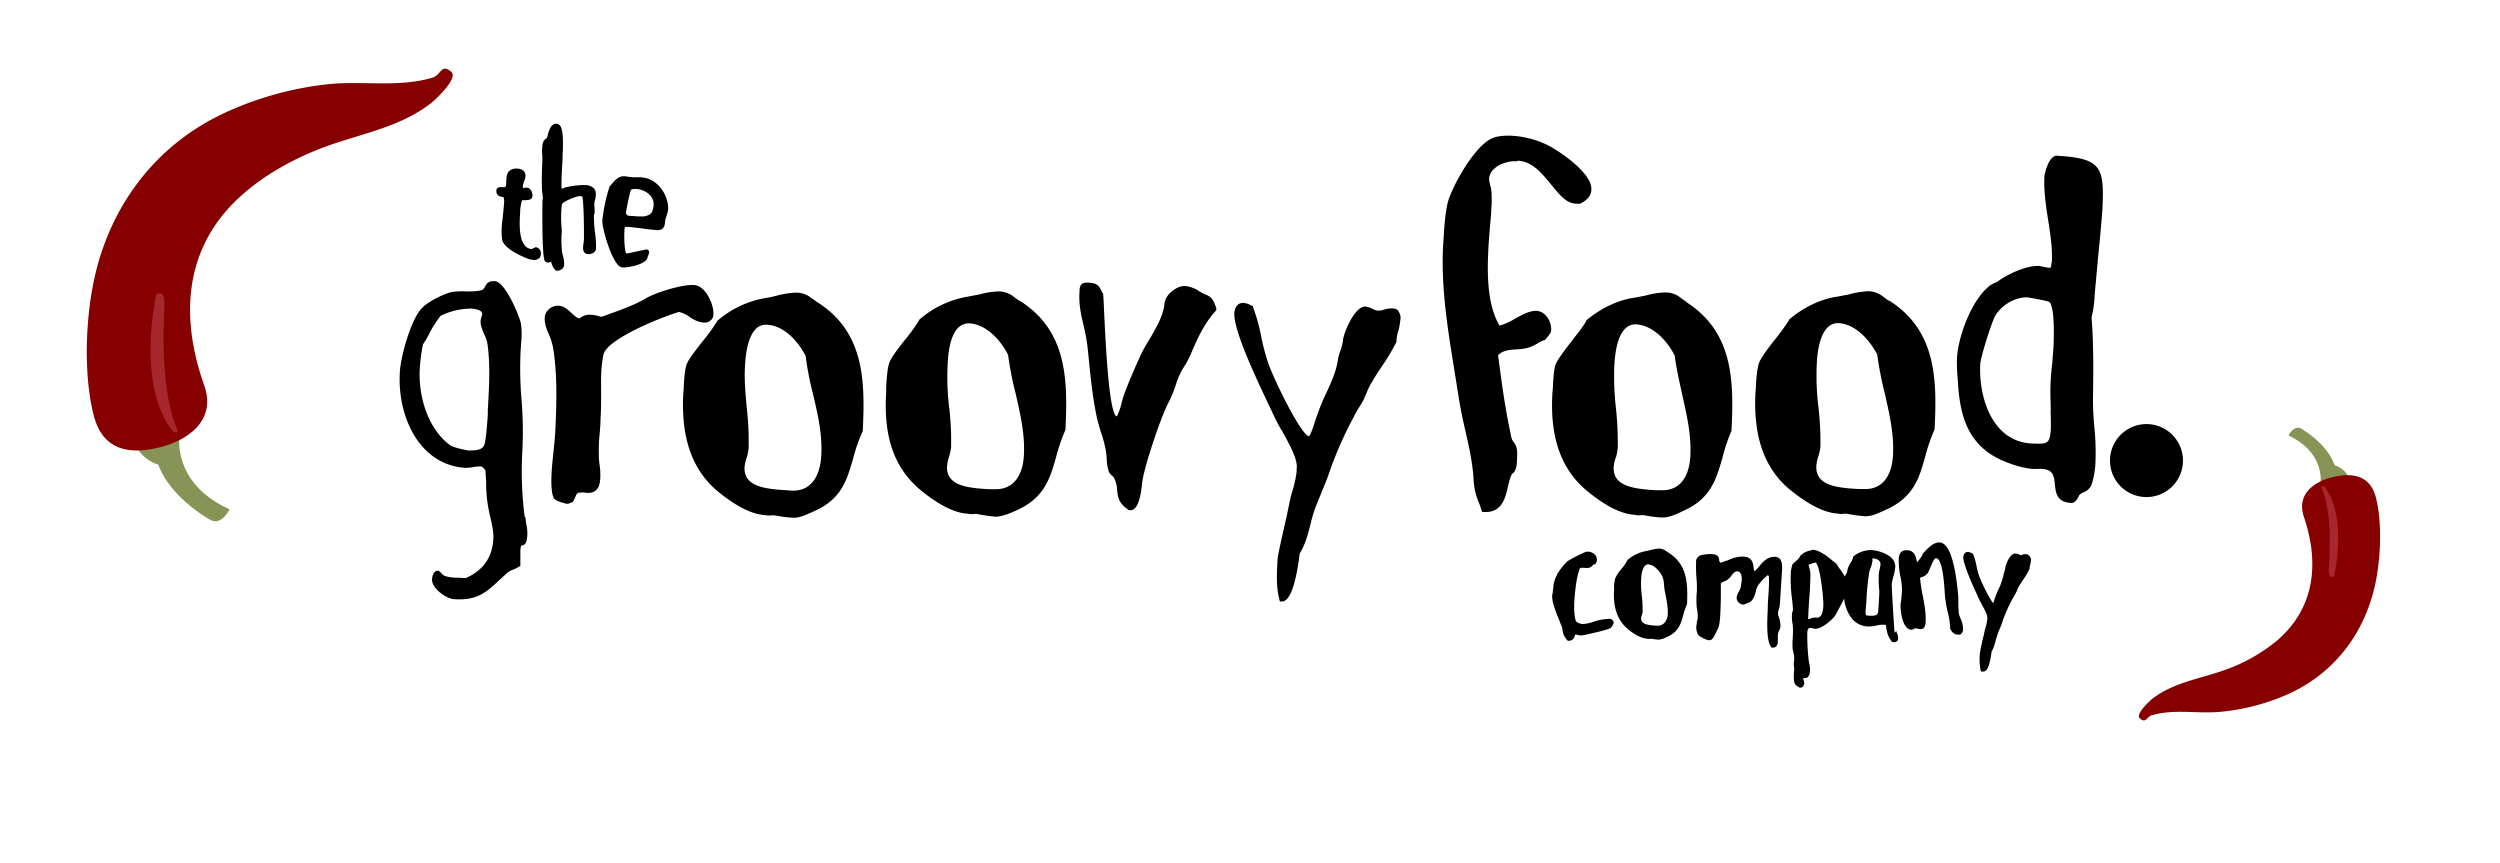 <svg xmlns="http://www.w3.org/2000/svg" width="1219.925" height="421.2" viewBox="0 0 1219.925 421.2"><defs><style>      .a {        fill: #869455;      }      .b {        fill: #870000;      }      .c {        fill: #a7272c;      }    </style></defs><title>logo_5</title><g><path d="M256.025,252.2a175.098,175.098,0,0,1-1.1-32.8,186.101,186.101,0,0,0-.4-23.9,182.203,182.203,0,0,1-.5-24c.1-1.3.2-2.4.2-3.6a38.399,38.399,0,0,0,0-9.9c-.6-3.3-7.5-20.4-12.7-20.8-3.4-.2-4.2,1.4-4.8,2.6a3.5,3.5,0,0,1-1.5,1.7c-2,.7-5,.7-7.9.7a34.599,34.599,0,0,0-6.2.2c-3.8.5-12.1,4.7-15,7.7-5.6,5.4-10.6,23.9-11,31.3-1.4,21.6,9.4,45.5,32,46.9a27.401,27.401,0,0,0,3.5-.3,19.202,19.202,0,0,1,3.9-.4c.7,0,1,.4,1.8,1.2a1.7,1.7,0,0,0,.5.6c.2,2.4.4,4.7.4,7.1a69.321,69.321,0,0,0,.5,7.7,77.597,77.597,0,0,0,1.5,8c.9,4,1.8,8.1,1.5,10.9-.5,9-5.1,15.4-13.5,19l-3.7-.2c-2.6.1-5.9-.4-7.3-1.3h0l-.9-.9c-.8-.9-1.2-1.2-1.7-1.2-2.2,0-2.8,3.1-2.8,4.2-.2,4.4,6.9,9.5,10.9,9.7,11.2.7,15.5-3.4,21.6-9,1.4-1.3,2.8-2.6,4.5-4.1a8.3,8.3,0,0,1,2.5-1.3,17.198,17.198,0,0,0,3.1-1.6l.5-.3V268.5a10.599,10.599,0,0,1,.4-2.3h.1c1.9-.1,2.7-1.5,2.9-5.3a21.6,21.6,0,0,0-.6-5.6c-.1-1-.3-2.2-.4-3.1m-27.2-32.3c-2.2-.3-8-1.6-9.3-2.5-11.5-8.4-15.7-24.8-15-37.3a82.099,82.099,0,0,1,1.6-12.1,49.801,49.801,0,0,0,3.2-5.5,50.5,50.5,0,0,1,5.4-8.4,33.7,33.7,0,0,1,15.2-3.5c2.2.2,5,.8,5.1,2.5l-.3,1.3a8.399,8.399,0,0,0-.5,2.5c-.1,1.6.7,3.8,1.7,6.1a16.9,16.9,0,0,1,1.7,5.2c1.4,10.2.7,21.8.1,32.1v2c-.2,3.1-.8,12.7-1.8,15s-4,2.5-6.9,2.5"></path><path d="M336.425,154.6c2.1,1.4,4.2,2.7,7.3,2.8a4.1,4.1,0,0,0,3-1,3.9,3.9,0,0,0,1.4-3.2c.2-4.5-3.6-13.6-9.3-14.1s-19,3.7-23.5,6.4-10.4,5-16,7l-5.8,2.1-1-.2a14.401,14.401,0,0,0-4.3-.8,6.9,6.9,0,0,0-5,1.5l-.5.3c-1.2-.2-2.5-1.4-3.8-2.6s-3.6-3.5-6.2-3.6a6.5,6.5,0,0,0-5,1.8,5.5,5.5,0,0,0-1.9,4.1c-.2,2.7.9,5.5,2.1,8.3a28.8,28.8,0,0,1,2.1,7.1c2.1,13.5,1.5,28.6.9,40.8-.2,2.9-.5,5.9-.8,8.8s-.7,6.3-.9,9.6-.5,9.6.8,12.9c.5,1.5,2.7,2.2,5.2,2.9l1,.3h1.1l1.8-.7h.3l.2-.4a12.7,12.7,0,0,0,1-1.9c.4-1,.7-1.9,1.4-2.2a7.5,7.5,0,0,1,3.3-.2c1.8.2,3.8.3,5.4-1.1s2-3.2,2.2-6.1a34.301,34.301,0,0,0-.3-6.1,32.201,32.201,0,0,1-.4-4.6,79.302,79.302,0,0,1,.4-11c.2-2.3.4-4.6.4-6.7.3-4.4.3-8.7.3-12.8s-.1-6.9.1-10.3v-.3a55.898,55.898,0,0,1,1.1-8.6c2.1-7.3,26.4-17.4,36.8-20.6a16.7,16.7,0,0,1,5.3,2.5"></path><path d="M398.725,147.4l-2.7-1.9a12.2,12.2,0,0,0-7-2.7,40.509,40.509,0,0,0-10.1,1.5,47.698,47.698,0,0,1-5.2,1.1,48.2,48.2,0,0,0-23.5,11l-.3.2v.2a89.697,89.697,0,0,1-7.2,9.9c-3.5,4.5-6.8,8.7-7.7,11.2s-1.3,8.1-1.4,11.9l-.2,2.2c-1.2,22.2,4.6,38,17.6,48.4,8.7,7,16.3,10.7,22.7,11h-.2a11.798,11.798,0,0,0,3.8,0l2.5.4a49.696,49.696,0,0,0,6.7.8c3.3.3,6.3-1.2,9.1-2.4l1.5-.7c13.7-5.9,16.2-15.6,19.2-25.8a78.397,78.397,0,0,1,4.7-13.4v-.5c1.2-24.6.5-47.9-22.1-62.3m-34.6,76.1a24.5,24.5,0,0,0,1-5.2v-1.2a141.601,141.601,0,0,0-.9-18c-.6-6.6-1.3-13.5-.9-20.4.2-3.6.8-14.2,5.6-18.6a6.8,6.8,0,0,1,5.4-1.7c8.4.5,15.2,8.5,18.6,15.2a153.596,153.596,0,0,0,3.7,19c2.3,9.7,4.6,19.8,3.9,30.1s-5.5,17.1-14.6,16.6l-2.5-.2c-10.9-.6-20.8-2-20.3-11.3a22.001,22.001,0,0,1,.9-4.3"></path><path d="M497.725,146.9a20.801,20.801,0,0,1-2.8-1.9,12.3,12.3,0,0,0-7.1-2.8,38.457,38.457,0,0,0-10,1.5l-5.3,1a48.1,48.1,0,0,0-23.6,11h-.2v.2a78.699,78.699,0,0,1-7.2,10c-3.5,4.4-6.7,8.7-7.6,11.2s-1.3,8.1-1.5,11.9V191.5c-1.4,22.4,4.3,37.7,17.6,48.3,8.7,7,16.3,10.7,22.6,10.9h-.2a9.3,9.3,0,0,0,3.8,0l2.6.5c2.2.4,4.4.7,6.7.9s6.4-1.2,9.2-2.5l1.4-.6c13.6-6.1,16.3-15.7,19.2-25.9a88.195,88.195,0,0,1,4.6-13.4v-.4c1.2-24.7.5-48-22.1-62.4m-34.8,76.2a22.901,22.901,0,0,0,1.1-5.2v-1.3a133.699,133.699,0,0,0-1-18.1,120.799,120.799,0,0,1-.7-20.4c.1-3.5.7-14.3,5.5-18.5a7.3,7.3,0,0,1,5.4-1.8c8.4.7,15.3,8.7,18.6,15.4a158.202,158.202,0,0,0,3.7,18.9c2.2,9.8,4.6,19.8,4,30.2s-5.6,16.9-14.7,16.4h-2.5c-11-.6-20.8-1.9-20.3-11.3a22.001,22.001,0,0,1,.9-4.2"></path><path d="M588.425,143.8a20.902,20.902,0,0,1-3.4-1.8,15,15,0,0,0-6.5-2.4c-2.6-.2-5.3,1.1-8,3.8a9,9,0,0,0-2.4,5.8,14.603,14.603,0,0,1-.6,2.6c-1.2,4.5-3.9,9.1-6.5,13.6-1.5,2.4-2.9,4.8-4.1,7.2-3.1,6.8-6.2,13.8-8.8,21l-.9,3.3a26.3,26.3,0,0,1-2.2,6.2h-.4c-3.6-3.2-5.1-35.9-5.8-49.8-.2-4.2-.3-7.6-.5-9.4v-.4l-.6-1.1c-1.5-3.1-2.3-4.3-6.9-4.5s-3.9,3.3-4.1,5.3h0v.2c-.3,5.4.9,10.6,2.1,15.7a94.899,94.899,0,0,1,1.8,9.7l.5,4.7c1,10.1,2,20.6,4.2,30.6.6,2.3,1.2,4.6,1.9,6.8a59.802,59.802,0,0,1,2.2,8c.3,1.3.4,2.8.6,4.4a22.298,22.298,0,0,0,1.1,7,7.5,7.5,0,0,0,1.7,2c.3.3.7.6.8.9a14.5,14.5,0,0,1,1.5,5.9c.3,3.1.5,6.3,5.4,9.6l.2.2h.1a3,3,0,0,0,2.5-.5c2-1.4,3.3-5.6,4-12.6s7.6-27.2,10.5-34.1a57.204,57.204,0,0,1,2.6-5.7,58.4,58.4,0,0,0,3.5-8.7,33.801,33.801,0,0,1,3.9-8.4,43.2,43.2,0,0,0,3.2-6c3.4-8,6.5-14.8,12.1-21.1l.4-.5v-.8c-1.5-4.8-2.6-5.6-5-6.7"></path><path d="M682.425,151.7a3.9,3.9,0,0,0-3.1-1.2,12,12,0,0,0-4,.6,8.6,8.6,0,0,1-2.9.5,7.4,7.4,0,0,1-2.7-.9,9,9,0,0,0-3.4-1.1c-5.4-.3-10.7,13.1-11,16.4a18.599,18.599,0,0,1-1.1,4.7,24.8,24.8,0,0,0-1.3,4.4c-.7,5.7-3.3,11.5-6,17.2a106.197,106.197,0,0,0-4.4,10.9,13.783,13.783,0,0,0-.7,2c-.3.9-2.1,6.9-3.1,7.7-4-.8-17.1-27.7-19.9-35.8a104.699,104.699,0,0,1-3.4-12.9,90.102,90.102,0,0,0-4-14.4v-.5h-.4a10.9,10.9,0,0,0-4.1-1.5h-.2c-2.5,0-4,1.6-4.4,4.7-.5,8,8.6,27.8,17.1,45.7l2.5,5.3a56.304,56.304,0,0,0,3.7,6.8c3,5.5,6.6,11.9,7.1,16.2a6.5,6.5,0,0,1,0,2.2v1.4a54.798,54.798,0,0,1-2.1,9.6,57.29,57.29,0,0,0-1.4,5.6l-1.3,6.3c-1.8,7.9-4.3,18.7-4.5,21.2-.3,6.2-.9,13.2.9,19.8l.2.9h.9c5.2.3,7.7-14.5,8.8-23.4,2.7-4.4,4-9.3,5.2-14.1a80.806,80.806,0,0,1,2.3-7.9c1-2.6,2.1-5.2,3.1-7.7s2.5-6,3.5-8.9a184.298,184.298,0,0,1,12.4-28.3,37.498,37.498,0,0,1,2.2-4,40.209,40.209,0,0,0,2.5-4.2l1.6-3.7a29.1,29.1,0,0,1,2.7-5.3c1.3-2.4,2.8-4.5,4.2-6.7a93.598,93.598,0,0,0,7.5-12.5v-.4a21.6,21.6,0,0,1,.9-5,26.199,26.199,0,0,0,1-5.4,4.9,4.9,0,0,0-1-4.1"></path><path d="M261.125,120.9a1.9,1.9,0,0,0-1.4.6h-.2a4.3,4.3,0,0,1-3.3-1.6c-3.2-3.5-2.7-11.8-2.4-16.3v-.9a25.299,25.299,0,0,1,.9-5h.9c1.8,0,4.1-.1,4.2-2a4.6,4.6,0,0,0-1.1-3.3,1.9,1.9,0,0,0-1.6-.8,3.7,3.7,0,0,0-1.4.1h-.5a2.2,2.2,0,0,1-.1-.9,11,11,0,0,1,.5-2,8.8,8.8,0,0,0,.8-2.7,3.7,3.7,0,0,0-.8-2.6,4.4,4.4,0,0,0-3.1-1.2,5.1,5.1,0,0,0-4,1.1c-1.3,1.2-1.4,3.2-1.5,5v.9h0a3.6,3.6,0,0,1-.4,1.9,2.9,2.9,0,0,1-1.7.1c-1,0-1.7,0-2.2.5a1.4,1.4,0,0,0-.5,1.1c-.2,2.6,1.8,3,2.8,3.2s.8.3.8.5a7.5,7.5,0,0,1,.1,2.9c-.1,1.8-.3,3.6-.5,5.5s-.3,2.9-.5,4.4v.3a34.499,34.499,0,0,0,.1,7.3c1.1,4.6,10.2,8.4,13.3,9.5l2.3.4h.2a4.7,4.7,0,0,0,2.5-1.1l.2-.2v-.2a3.2,3.2,0,0,0,.4-1.6,2.9,2.9,0,0,0-2.583-3.186q-.108-.011-.217-.014"></path><path d="M289.825,105.5a2.8,2.8,0,0,1,.1-.8,1.9,1.9,0,0,0,.2-.8,23.006,23.006,0,0,0,0-2.6,9.601,9.601,0,0,1-.1-2.1,5.7,5.7,0,0,1,.4-1.8,12.399,12.399,0,0,0,.3-2.2,4.5,4.5,0,0,0-.9-3.3,6.4,6.4,0,0,0-4.4-1.6,36.7,36.7,0,0,0-9.2,1.1h-.5a3.3,3.3,0,0,1-1.6.7c-.2-.8-.3-3.8.4-14.6V76c.5-8.9,0-13.4-1.4-14.9a2.3,2.3,0,0,0-1.5-.7c-2.8-.2-3.8,3.4-4.4,5.7l-.3,1a2.7,2.7,0,0,1-.6.7c-1,.7-1.5,1.5-1.7,3.8a22.25,22.25,0,0,0,0,4.5c.1,1.6,0,2.1,0,3.1-.2,3.9-.3,8-.2,11.9a27.805,27.805,0,0,0,.2,3q.15,1.35.3,2.7a.9.9,0,0,0-.1.3c0,.2-.1.4-.1.6s-.5,27.6,1.2,29.8h.1a2.3,2.3,0,0,0,1.4.6,2.7,2.7,0,0,0,1.4-.4h.2v.4a7.4,7.4,0,0,0,2,3.7l.3.3h.4a4,4,0,0,0,2.5-.8,3,3,0,0,0,1.1-2.2,16.2,16.2,0,0,0-.6-4.2,15.599,15.599,0,0,1-.5-2.4,52.601,52.601,0,0,1-.1-9.4,17,17,0,0,0-.1-2.3,8.2,8.2,0,0,1-.1-1.5,47.4,47.4,0,0,1,0-6.8,3.996,3.996,0,0,0,0-.5,11.898,11.898,0,0,1,.4-2.5c.9-1.4,6.9-3.8,8.7-3.8l1.1.2c.8,2.4.9,18.6.8,21.6a7.844,7.844,0,0,0-.2,1.4,10.9,10.9,0,0,0-.2,1.6,1.001,1.001,0,0,0,0,.3c0,.9,0,3,2.4,3.2a4.4,4.4,0,0,0,3-.9,2.7,2.7,0,0,0,.9-1.7,45.698,45.698,0,0,0-.5-8.1,55.198,55.198,0,0,1-.5-8"></path><path d="M313.125,86.5h-4.4l-1.8-.2-2-.3c-3.1-.2-4.9,2-6.5,3.9l-1.1,1.2v.4a77.101,77.101,0,0,0-3.4,16.1c-.2,3.4,3.7,17.1,7.4,21.4a3.7,3.7,0,0,0,2.5,1.5c2.5.2,11.9-1.5,12.2-5.1h0a.9.9,0,0,1,.2-.5c.4-1,1.1-2.4-.2-3l-.3-.2h-.3l-3.8.8c-2,.4-5,1.1-5.9,1.2s-1.3-8.3-1-11.3a3,3,0,0,1,.3-1.6,6.2,6.2,0,0,1,2.1,0h.5l6,.7a56.696,56.696,0,0,0,6.1.7,5,5,0,0,0,3.1-.3c1.5-.9,1.6-2.5,1.7-3.6a5.085,5.085,0,0,1,.1-.8,12.497,12.497,0,0,1,.5-1.8,15.7,15.7,0,0,0,.9-3.5c.3-6.9-5.1-15.1-12.8-15.6m-5.2,5.9a5.4,5.4,0,0,1,2.2-.3,10.1,10.1,0,0,1,7,3.1,6.4,6.4,0,0,1,1.7,5.1c-.2,1.8-.6,3.2-1.6,4a6.832,6.832,0,0,1-4.6,1.2h-1.7l-2-.2h-1c-1.7-.1-2.1-.2-2.6-1.4.4-2.9,1.9-10.2,2.5-11.4"></path><path d="M740.525,78.4c7.3.4,11.9,6.2,16.5,11.8s7.5,9.1,12.3,9.2h1.7c3.7-1.8,5.5-4.1,5.5-7,.5-8-16.4-19.3-21.8-21.8a45.1,45.1,0,0,0-16.1-4.3c-2-.2-7.1-.2-9.8.9-8.9,3-20.5,24.1-22.4,31.8-1.2,4.9-1.7,12-2,17.6l-.2,2.8c-1.2,20.5,2.3,41.7,5.6,62.1l2.2,13.8c.8,4.8,1.8,9.6,2.9,14.3,1.8,7.9,3.6,15.8,4.1,23.7a32.801,32.801,0,0,0,2.3,11.2,39.607,39.607,0,0,1,1.6,4.5l.3.8h.8c8.7.6,10.5-6.5,11.8-12.3a41.202,41.202,0,0,1,1.3-4.8c.6-1.5,1-1.7,1.2-1.8s1.6-1.6,1.8-4.6c.6-7.4-.1-8.6-1.3-10.3s-1.2-1.7-1.8-4.9c-2.7-12.6-4.4-25.3-6-37.8,2.3-2.3,5.5-2.6,8.8-2.8a30.299,30.299,0,0,0,5.1-.6,20.298,20.298,0,0,0,5.3-2.3,18.701,18.701,0,0,1,3.2-1.6h.3l.3-.3.7-.8c1-1.2,2.2-2.5,2.2-3.8a9.9,9.9,0,0,0-2.5-7,6.6,6.6,0,0,0-4.5-2.4c-3.4-.2-7,1.8-10.6,3.8a31.9,31.9,0,0,1-7.6,3.4c-7.3-12.3-6-31.9-4.7-47.9l.6-6.7c0-1.3.1-2.5.2-3.9s.1-4.2,0-6.3a13.4,13.4,0,0,0-.6-3.5,16.3,16.3,0,0,1-.6-3.4,7,7,0,0,1,2.7-5c3-2.8,8.1-3.8,11.3-3.5"></path><path d="M823.025,147.4l-2.7-1.9a11.8,11.8,0,0,0-7-2.8,37.999,37.999,0,0,0-10.2,1.5l-5.2,1c-8.1,1.1-16.5,5-23.7,11l-.2.2v.2c-1.4,2.7-4.4,6.3-7.2,10s-6.7,8.6-7.7,11.2-1.2,8.1-1.4,11.9l-.2,2.2c-1.3,22.2,4.6,37.9,17.7,48.3,8.7,7,16.2,10.7,22.6,11h-.2a8.5,8.5,0,0,0,3.8.1l2.4.4a49.895,49.895,0,0,0,6.7.8c3.3.2,6.3-1.1,9.2-2.4l1.4-.7c13.7-5.9,16.3-15.6,19.3-25.7a82.301,82.301,0,0,1,4.5-13.5v-.5c1.3-24.6.5-47.9-22.1-62.3m-34.4,76.1a23.6,23.6,0,0,0,1-5.2v-1.2a154.406,154.406,0,0,0-.9-18,136.506,136.506,0,0,1-.8-20.4c.2-3.6.8-14.3,5.6-18.6a6.9,6.9,0,0,1,5.3-1.8c8.4.6,15.3,8.6,18.6,15.3.8,6.4,2.3,12.7,3.6,18.8,2.2,9.8,4.6,19.9,4,30.3s-5.4,17-14.6,16.5h-2.5c-11-.7-20.7-2-20.3-11.3a21.001,21.001,0,0,1,.9-4.3"></path><path d="M922.025,146.9a21.102,21.102,0,0,1-2.8-1.9,12.5,12.5,0,0,0-7-2.9,40.501,40.501,0,0,0-10.1,1.6l-5.3,1c-8,1.1-16.4,5-23.5,11h-.2v.3a103.604,103.604,0,0,1-7.2,9.9c-3.4,4.4-6.7,8.7-7.6,11.3s-1.4,8-1.5,11.9l-.2,2.2c-1.2,22.1,4.5,37.9,17.6,48.3,8.7,6.9,16.3,10.7,22.6,11h-.1a8.699,8.699,0,0,0,3.7,0l2.5.4a62.102,62.102,0,0,0,6.8.9c3.2.2,6.2-1.2,9.1-2.5l1.3-.6c13.8-6.1,16.4-15.7,19.3-25.9a85.404,85.404,0,0,1,4.6-13.4v-.4c1.3-24.7.5-48-22.1-62.4m-34.7,76.2a22.698,22.698,0,0,0,1.1-5.2v-1.2a147.197,147.197,0,0,0-1-18,122.201,122.201,0,0,1-.8-20.5c.1-3.5.8-14.3,5.6-18.5a7,7,0,0,1,5.3-1.8c8.4.6,15.2,8.7,18.6,15.3a171.811,171.811,0,0,0,3.7,19c2.2,9.8,4.6,19.8,4,30.2s-5.5,17-14.6,16.4h-2.6c-10.9-.6-20.7-1.9-20.2-11.3a20.598,20.598,0,0,1,.8-4.2"></path><path d="M1003.825,76c-3.9-.3-6,8.1-6.2,9.9-.4,7.2.7,14.4,1.8,21.4s2.2,13.9,1.8,20.8l-.2.4c-.1,1.9-.3,2.2-1.2,2.2l-2.2-.4-2.3-.5c-6.1-.5-15.3,3.9-19.6,6.9a10.7,10.7,0,0,1-2.2,1.3,10.8,10.8,0,0,0-3.5,2.2c-8.1,6.9-14.5,23.9-15.1,34.7a90.601,90.601,0,0,0,.4,10.4l.2,3.1c1.2,15.5,5.2,30.8,25.1,37.7a45.198,45.198,0,0,0,10.8,2.7,28.906,28.906,0,0,0,3.4,0h1.2c6.0.2,6.3,3.6,6.7,7.6s.9,8.7,7.9,9c1.7.2,2.8-1.5,3.5-2.8a3.399,3.399,0,0,1,.7-1.2,4.9,4.9,0,0,1,2-1.2,6.8,6.8,0,0,0,3.8-3.7,40.198,40.198,0,0,0,1.9-11,123.695,123.695,0,0,0-.6-17.7,137.547,137.547,0,0,1-.6-14.4c.2-12.6.3-25.6-.7-38.5a55.198,55.198,0,0,0,1.5-10.7c.2-2.1.3-3.9.5-5.7l1.1-12.1c.8-8,1.6-16.3,2.2-24.4,1-20.6-.6-24.7-22-26m-3.3,124c.1,3.1.2,6.3.1,9.6-.5,7.2-1.7,7.1-9.6,6.8-19.8-1.2-25.7-24-24.8-38.9.3-3.7,5.6-20.6,7.4-23.6,3.3-5.3,9.7-8.9,15.4-8.8,2.4.3,10,1.7,10.9,2.3s2.8,4.8,2,22.3h0c-.2,2.6-.4,5.1-.6,7.7a119.006,119.006,0,0,0-.9,12.9c0,3.1.1,6.4.2,9.6"></path><path d="M785.125,302a25.2,25.2,0,0,0-7.5,1.4,20.601,20.601,0,0,1-5.1,1.1,5.6,5.6,0,0,1-3.5-1.3c-.8-2.4-1.1-6.3-.7-11.2s1-10.6,2.6-14.6c.4-.4.8-.4,1.9-.3h.9a3.6,3.6,0,0,0,3.6-1.4v-.2a1.4,1.4,0,0,0,1.2-.4,2.4,2.4,0,0,0,.7-1.7c.2-2.4-1.9-4-4-4.2h-1.2a69.202,69.202,0,0,0-9.2,4.7,34.098,34.098,0,0,0-4.3,5.2l-.4.7h-.2v.2a6.498,6.498,0,0,1-.7,1.6,18,18,0,0,0-1,3.1l-.2,1.1c0,1.1-.3,2.1-.3,3.1v.3a4.1,4.1,0,0,0-.3,1.6c-.2,2.8,1.9,8.3,3.6,12.2a25.548,25.548,0,0,0,1,2.5,14.402,14.402,0,0,1,.5,2.2,8,8,0,0,0,2.1,4.5l.4.5h.6a2.9,2.9,0,0,0,2.8-2.5l.2-.5h.4a2,2,0,0,1,1,.2l1.7.2c.5,0,13.2-2.7,14.2-3.7a5.201,5.201,0,0,0,1.5-2.5h0c0-.9-.7-2-2.5-2"></path><path d="M814.225,269.7l-1.1-.7a6,6,0,0,0-3.1-1.3,19.599,19.599,0,0,0-4.2.6l-2,.5a19,19,0,0,0-9.6,4.4l-.2.2v.2a25.796,25.796,0,0,1-2.7,3.9,20.436,20.436,0,0,0-3.1,4.6,16.9,16.9,0,0,0-.6,4.8v.9c-.6,8.9,1.8,15.2,7.1,19.5,3.4,2.7,6.5,4.2,9.1,4.4a4.999,4.999,0,0,0,1.9,0h.5a15.398,15.398,0,0,0,2.7.4,8,8,0,0,0,3.9-1l.6-.3c5.6-2.4,6.8-6.4,7.9-10.5a38.402,38.402,0,0,1,1.7-5.1l.2-.3v-.2c.4-9.8.2-19.2-8.9-24.9m-12.8,27.7a50.602,50.602,0,0,0-.4-7.1,45.3,45.3,0,0,1-.3-7.8c.2-3.5.9-5.7,2-6.6a1.8,1.8,0,0,1,1.5-.6c2.9.2,5.3,3.1,6.6,5.4s.9,4.9,1.4,7.4,1.7,7.6,1.5,11.5-2.8,5.8-4.9,5.6h-1c-4.7-.3-7.3-1-7.1-3.7a4.899,4.899,0,0,1,.3-1.4,6.5,6.5,0,0,0,.5-2.2Z"></path><path d="M866.125,271.7c-3.6-.1-5.9,2.4-7.7,4.7a22.2,22.2,0,0,1-2.3,2.4,5.899,5.899,0,0,1-.4-1.9c-.3-2.2-.8-5.1-4.9-5.3a15.7,15.7,0,0,0-7.4,1.7l-3.8,1.3h-.1c-.2-.3-.3-.5-.5-.6a1.5,1.5,0,0,1-.1-.8c-.2-1.5-.8-2.7-3.5-2.8a17.5,17.5,0,0,0-5.6.6h-.2l-.3.2c-1.6,1.2-1.7,1.7-1.7,3.6v.3a64.29,64.29,0,0,0,.2,6.9,56.194,56.194,0,0,1,.2,6.6l-.2,2.2v1.3a33.203,33.203,0,0,0,.2,4.8,15.5,15.5,0,0,1,.4,4.3,5.399,5.399,0,0,1-.4,2.1,21.308,21.308,0,0,1-.3,2.5,7.6,7.6,0,0,0,.9,3.9c.9,1.2,4.1,2.6,5.2,2.7h.5c1.2-.1,2-1.5,3.1-3.8a7,7,0,0,1,.5-1.1c.9-1.3,1.3-3.7,1.5-7.4s.3-7.1.3-10.6v-4.8a2.8,2.8,0,0,1,1.5-.9l1.4-.7a7,7,0,0,0,2.3-2.3c1.1-1.3,1.8-2.1,2.9-2s2.2,1,2.1,4.2a32.099,32.099,0,0,1-.7,4.3l-.7,1.4a6.7,6.7,0,0,0-1.1,2.9,3.4,3.4,0,0,0,3,3.4,3.099,3.099,0,0,0,1.7-.5l.5-.2c2.8-.6,3.6-3.6,4.2-5.8a10.2,10.2,0,0,1,.5-1.7c.5-1.6,3.3-4.5,5.2-6.1l.5.2c.4,1.1.2,5.8-.4,14.2v2.1c-.4,7.3-.6,15.1,1.5,18.3l.4.5h.7a1.7,1.7,0,0,0,1.4-.5,3.1,3.1,0,0,0,.9-2.3v-2.1a11.8,11.8,0,0,1,.1-1.8,4.801,4.801,0,0,1,.4-1.4,5.6,5.6,0,0,0,.8-2.4,14.299,14.299,0,0,0-.6-3.8,6.6,6.6,0,0,1-.6-2.8,12.201,12.201,0,0,1,.3-1.3l.3-.9c.3-.7.4-3.6,1-12.7.1-1.7.2-3.1.2-3.7a4.798,4.798,0,0,1,.1-1c.2-2.1.3-4.8-.9-6.5a3.6,3.6,0,0,0-2.3-1.1"></path><path d="M924.525,308.8c-.2-1.3-1.5-22.1-1.4-23.7a30.095,30.095,0,0,1,.7-3.5,26.102,26.102,0,0,0,1-4.8,5.9,5.9,0,0,0-1.5-4.2c-2.5-2.8-7.4-4-10.2-4.2a13.999,13.999,0,0,0-8.6,3l-.3.4v.3a8.4,8.4,0,0,1-1.3,2.7,11.3,11.3,0,0,0-1.2,2.5h0l-.2.8a12.607,12.607,0,0,1-.3,1.3,2.8,2.8,0,0,1-.4.8,3.4,3.4,0,0,0-.6,1.2,24.504,24.504,0,0,0-2.7-4.1l-1.5-2.3v-.2h-.2c-1.1-.7-2-1.6-2.8-2.2s-4.3-3.6-7.8-4.3h-.7l-1.4.4a8.7,8.7,0,0,0-4.5,2.4h-.2v.3a7.1,7.1,0,0,1-2.2,2.5l-1.3,1.2h-.2v.2a15.7,15.7,0,0,0-.9,5.1,71.798,71.798,0,0,0,.5,10.9c.3,2.1.5,4.3.6,6.5a5.7,5.7,0,0,0-.5,2.1,18.603,18.603,0,0,0,.2,4.1,19.101,19.101,0,0,1,.3,2.9c0,1.3,0,2.7-.1,3.9a46.602,46.602,0,0,0-.1,5.6c.1.9.4,1.7.5,2.5a10.299,10.299,0,0,1,.3,2.9v.4a7.901,7.901,0,0,0-.2,1.3,5.699,5.699,0,0,0,.1,1.7c0,.5.1,1,.1,1.4s-.1,1-.1,1.5a17.3,17.3,0,0,0,0,4,3.3,3.3,0,0,0,1.7,2.8l.6.4.2.2h.4c.7.2,1.7-.2,2-1.7h.1v-.2a6.8,6.8,0,0,0-.4-2,6.397,6.397,0,0,1-.1-.7h.8a1.8,1.8,0,0,0,1.5-.6c1-.9,1-2.9,1-3.2a12.498,12.498,0,0,0-.4-3.6l-.2-1a101.598,101.598,0,0,1-.7-14.3c.1-.9.7-1.8,1-1.8h1a5.101,5.101,0,0,0,1.8.4c3,.3,8.7-4.6,9.8-6.5s2.7-4.9,4.4-8.2a17.9,17.9,0,0,0,3.8,9.8,10.6,10.6,0,0,0,7.8,3.8,17.499,17.499,0,0,0,4.3-.5,10.501,10.501,0,0,1,3.6-.3h.8c.4,2.9.7,5.3,2.8,8l.3.4h.5a1.9,1.9,0,0,0,1.8-.4,1.6,1.6,0,0,0,.6-1.3,6.2,6.2,0,0,0-.6-2.7,7.704,7.704,0,0,1-.3-1m-8.3-19.8c.1,1.9-.2,4.8-.3,7.3l-.2,2.7a2.6,2.6,0,0,1-.7,1.8c-.9.7-2.7.6-4.4.5s-1-1.4-.6-8.5v-.3c.2-4.1.7-8.1,1.2-11.8a11.401,11.401,0,0,1,.8-2.7,14.601,14.601,0,0,0,.9-3.5,1.4,1.4,0,0,0-.1-.6c0-.2.1-.3.1-.5h.6a4.3,4.3,0,0,1,2.7,1.2,2.3,2.3,0,0,1,.6,1.8,20.797,20.797,0,0,1-.5,2.7,8.098,8.098,0,0,0-.3,1.5,55.5,55.5,0,0,0,.2,8.5m-34.5,13.9h-.2c0-1.5.4-8.1.5-9.7l.3-3.5c.1-2.8.3-5.8.3-8.7a11.001,11.001,0,0,0-.6-3.3l-.3-1.3a18.802,18.802,0,0,1,3.4-1.1c2.2.9,4,17.5,3.8,21.3-.3,5.7-2.6,5.7-3.3,5.6a5.5,5.5,0,0,0-3.5.7h-.4"></path><path d="M955.825,298.3a27.907,27.907,0,0,1-.2-3.7c0-1.3,0-2.7-.1-4.1-1-11.6-3.4-25.5-9-25.8-3-.2-5.9,2.8-8.5,5.8h0v.4a18.499,18.499,0,0,1-2.5,3.4,2.801,2.801,0,0,1-.3-1c-.4-1.8-1.1-4.6-4.5-4.8s-4.1,2.2-4.2,4.3a37.997,37.997,0,0,0,.8,8.4,32.699,32.699,0,0,1,.8,7.7,26.406,26.406,0,0,0-.3,2.9c-.1,1-.2,2-.4,3s.3,12.1,5.2,12.5a2.3,2.3,0,0,0,1.7-.7h.7l.8.2,1.2.2c2.3.2,2.5-2.3,2.6-3.1.3-4.7-.6-9.3-1.5-13.8a79.269,79.269,0,0,1-1.2-8.1l.8-.4a5,5,0,0,0,2.9-1.9,19.498,19.498,0,0,0,1.3-2.7c.6-1.5,1.8-4.7,2.8-4.6h.2c3.1.7,3.8,12.9,4.1,17.4a20.026,20.026,0,0,0,.3,3,52.402,52.402,0,0,0,1,5.4,39.9,39.9,0,0,1,1.3,8.3v.4l.2.3c.2.1.2.3.3.4a3.8,3.8,0,0,0,3.6,2.1,1.7,1.7,0,0,0,1.3-.4,3.1,3.1,0,0,0,.9-2.3,12.499,12.499,0,0,0-1.2-5.1,12.6,12.6,0,0,1-1-3.4"></path><path d="M990.125,271.1a2.2,2.2,0,0,0-1.7-.7,5.6,5.6,0,0,0-1.8.3,1.1,1.1,0,0,1-.7.2c-.2,0-.4-.2-.8-.4a6.698,6.698,0,0,0-1.5-.4c-2.9-.2-5,5.6-5.1,7a4.9,4.9,0,0,1-.4,1.6l-.5,1.9a28.4,28.4,0,0,1-2.2,6.5,42.992,42.992,0,0,0-1.8,4.3l-.3.8a13.804,13.804,0,0,1-.7,2.1c-1.8-2-5.8-10.2-6.8-13.1a24.999,24.999,0,0,1-1.3-4.9,40.205,40.205,0,0,0-1.6-5.7l-.2-.3-.3-.3-1.8-.7h-.2c-.8,0-2.2.3-2.4,2.6s3.3,11.1,6.7,18.2l.9,2.1c.4.8.9,1.7,1.4,2.7s2.6,4.5,2.7,6.1a3.1,3.1,0,0,1,.1.7,4.33,4.33,0,0,0-.1.5,18.803,18.803,0,0,1-.7,3.6c-.2.7-.4,1.4-.6,2.2l-.5,2.3a83.896,83.896,0,0,0-1.8,8.5,28.601,28.601,0,0,0,.3,8l.3.9h.9c.9,0,3,.1,4.2-9.7a19.2,19.2,0,0,0,2-5.4c.3-1.1.6-2,.9-3a25.6,25.6,0,0,1,1.2-3,29.9,29.9,0,0,0,1.3-3.5,75.599,75.599,0,0,1,4.8-10.9l.9-1.5a11.6,11.6,0,0,0,.9-1.7,6.899,6.899,0,0,0,.7-1.6,13.901,13.901,0,0,1,1-1.9l1.7-2.6a37.199,37.199,0,0,0,3-5h.1v-.3a7.399,7.399,0,0,1,.3-1.8,12.704,12.704,0,0,0,.4-2.2,2.4,2.4,0,0,0-.7-2.2"></path><path d="M1065.225,224.8a17.807,17.807,0,1,1,0-.1l-0.0.1m-32.6,0a14.8,14.8,0,1,0,0-0V224.8"></path><polyline points="1035.225 218.7 1044.125 218.7 1044.625 218.7 1044.625 219.3 1044.625 221 1044.625 221.5 1044.125 221.5 1041.025 221.5 1041.025 230.2 1041.025 230.7 1040.525 230.7 1038.625 230.7 1038.125 230.7 1038.125 230.2 1038.125 221.5 1035.225 221.5 1034.625 221.5 1034.625 221 1034.625 219.3 1034.625 218.7"></polyline><polyline points="1046.225 218.7 1048.925 218.7 1049.325 218.7 1049.425 219 1052.025 226.4 1054.525 219.1 1054.625 218.7 1054.925 218.7 1057.625 218.7 1058.225 218.7 1058.225 219.3 1058.225 230.2 1058.225 230.7 1057.625 230.7 1055.825 230.7 1055.325 230.7 1055.325 230.2 1055.325 224.7 1053.225 230.4 1053.225 230.7 1052.825 230.7 1051.225 230.7 1050.925 230.7 1050.725 230.4 1048.625 224.6 1048.625 230.2 1048.625 230.7 1048.025 230.7 1046.225 230.7 1045.725 230.7 1045.725 230.2 1045.725 219.3 1045.725 218.7"></polyline><path class="a" d="M1132.125,237.7s3.9-16.1-15.4-25.2c0,0,2.5-5.2,6.1-3.4,0,0,12.6,7,16.4,17.9a11.6,11.6,0,0,1,6.9,5.9Z"></path><path class="b" d="M1044.125,350.5c-2.3-2.1,5.5-9.1,6.5-9.8,10.8-8.1,24-9.6,36.2-14.2a82.4,82.4,0,0,0,24.5-14.1c18.5-16,20.4-38.1,12.9-60.2-3.7-10.8,4.7-17.2,14.2-19.4s18.2-1,21,10.2,2.4,26.3.3,38.5c-4.5,26.1-20.2,47.5-44.8,57.9a105.301,105.301,0,0,1-32,8c-10.9.9-22.1-1.5-32.8,1.6C1047.325,349.7,1047.325,353.3,1044.125,350.5Z"></path><path class="c" d="M1133.125,238.6s5.3,10.5,3.3,38.4c0,0-.7,6.1,2.5,4.2,0,0,7-28.9-4.7-43.7C1134.225,237.4,1132.225,236.3,1133.125,238.6Z"></path><path class="a" d="M87.825,210.2s-5.6,24.9,24.2,38.3c0,0-3.7,8-9.2,5.3,0,0-19.5-10.5-25.6-27.1a17.8,17.8,0,0,1-10.7-8.9Z"></path><path class="b" d="M220.225,35.1c3.6,3.2-8.3,14-9.7,15.1-16.3,12.7-36.6,15.3-55.2,22.7-13.5,5.4-26.4,12.6-37.3,22.3-28.1,24.9-30.4,58.9-18.4,92.8,5.9,16.5-6.9,26.5-21.4,30.2s-27.9,2-32.4-15.2-4.3-40.3-1.3-59.1c6.3-40.1,29.9-73.4,67.5-89.9a161.6,161.6,0,0,1,48.9-13c16.7-1.6,34,1.8,50.4-3.2C215.325,36.4,215.325,30.8,220.225,35.1Z"></path><path class="c" d="M86.225,208.8s-8.4-15.9-6-58.8c0,0,.9-9.3-4-6.3,0,0-10.1,44.5,8.3,67C84.625,210.7,87.625,212.3,86.225,208.8Z"></path></g></svg>